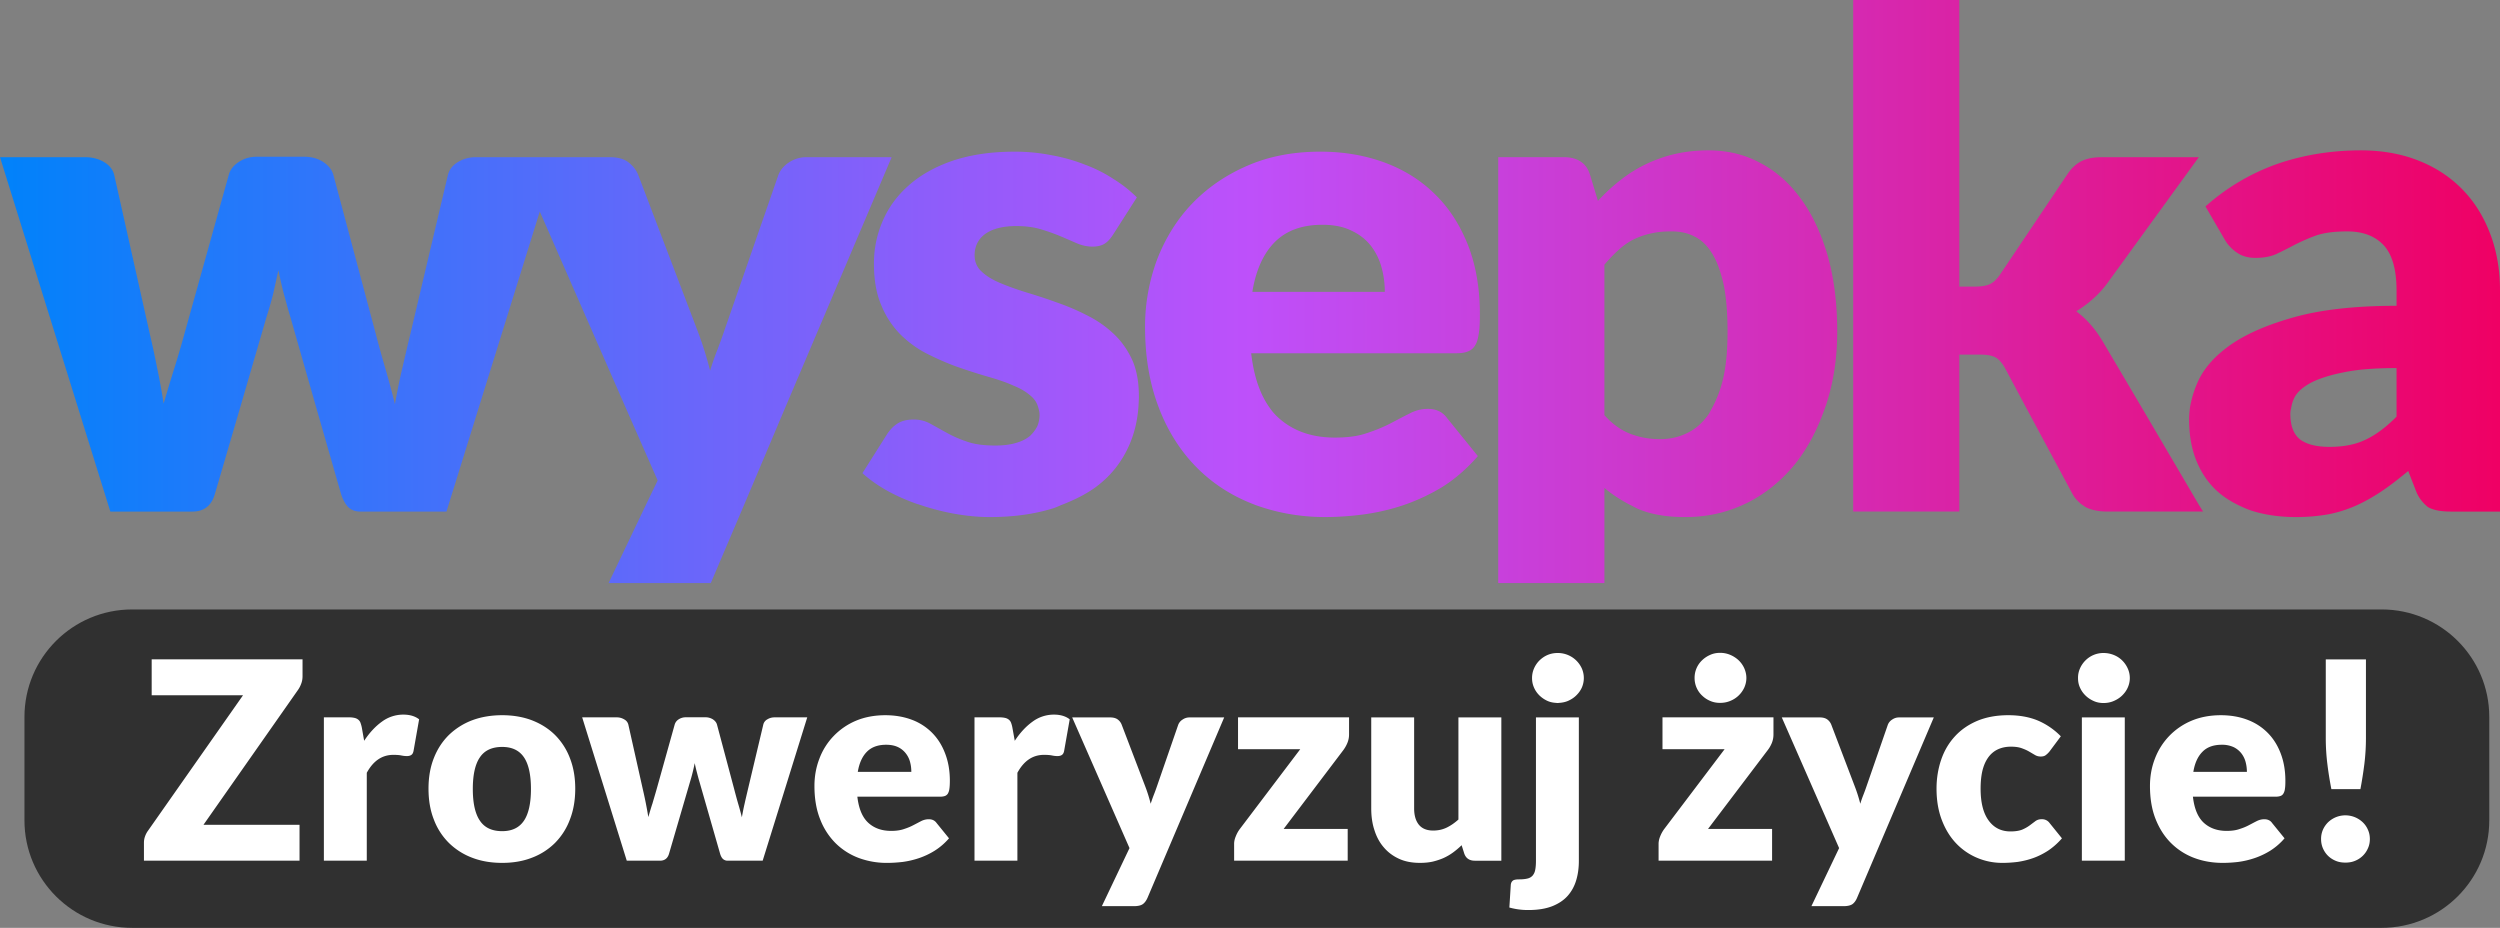 <svg xmlns="http://www.w3.org/2000/svg" xml:space="preserve" width="194" height="72">
    <rect width="100%" height="100%" fill="#808080" stroke="none"/>
    <linearGradient id="wysepkaGradient" gradientUnits="userSpaceOnUse">
        <stop offset="0" style="stop-color:#0082FA"/>
        <stop offset=".5" style="stop-color:#BE50FA"/>
        <stop offset="1" style="stop-color:#EF0064"/>
    </linearGradient>
    <path fill="url(#wysepkaGradient)" d="M113.898 27.275c.238-.086.43-.24.563-.462.156-.24.24-.548.294-.943.067-.375.084-.89.084-1.507 0-1.972-.308-3.754-.91-5.312-.616-1.558-1.458-2.893-2.554-3.958-1.083-1.08-2.388-1.903-3.898-2.467-1.528-.565-3.19-.857-5.01-.857-2.11 0-4.003.361-5.684 1.097-1.661.72-3.086 1.698-4.27 2.93-1.184 1.233-2.077 2.692-2.713 4.316a14.908 14.908 0 0 0-.944 5.244c0 2.365.362 4.453 1.066 6.271.016.035.034.085.051.137.72 1.832 1.735 3.375 2.987 4.609 1.235 1.216 2.674 2.126 4.321 2.759.035.016.07.031.122.05 1.7.617 3.504.942 5.44.942a23 23 0 0 0 2.954-.203 16.756 16.756 0 0 0 3.108-.72c.064-.019.133-.053.203-.07a15.606 15.606 0 0 0 2.831-1.352c.979-.618 1.89-1.406 2.744-2.385l-2.385-2.945c-.341-.48-.842-.72-1.491-.72-.498 0-.979.121-1.425.36-.447.222-.941.482-1.492.771-.534.276-1.149.531-1.834.754-.69.24-1.512.342-2.476.342-1.78 0-3.241-.514-4.374-1.54a4.29 4.29 0 0 1-.69-.789c-.736-1.028-1.217-2.415-1.425-4.215h15.892c.365 0 .672-.035.915-.137zM97.182 22.65c.273-1.679.859-2.982 1.747-3.87.893-.892 2.117-1.338 3.694-1.338.89 0 1.643.153 2.263.462.62.29 1.114.687 1.492 1.167.38.495.653 1.043.826 1.662.17.616.257 1.248.257 1.917h-10.28zm-9.337 5.244c-.377-.79-.86-1.474-1.461-2.023a8.505 8.505 0 0 0-2.041-1.405 17.775 17.775 0 0 0-2.333-.994 41.014 41.014 0 0 0-2.332-.77c-.771-.24-1.444-.48-2.06-.738-.602-.255-1.083-.545-1.443-.89-.36-.326-.546-.754-.546-1.267 0-.704.29-1.269.837-1.662.567-.396 1.357-.602 2.406-.602.718 0 1.37.086 1.936.26.565.17 1.085.36 1.526.547.447.188.876.377 1.271.547.377.154.772.24 1.17.24.36 0 .668-.066.907-.205.242-.136.464-.376.689-.718l1.85-2.897a10.064 10.064 0 0 0-1.78-1.405 10.95 10.95 0 0 0-2.234-1.13 13.625 13.625 0 0 0-2.608-.737 14.508 14.508 0 0 0-2.883-.275c-1.822 0-3.416.242-4.79.703-1.352.463-2.484 1.098-3.395 1.902-.897.788-1.581 1.714-2.028 2.76a8.237 8.237 0 0 0-.685 3.338c0 1.253.19 2.33.567 3.205.36.891.86 1.627 1.458 2.246A8.244 8.244 0 0 0 71.9 27.43c.777.394 1.548.736 2.354 1.028.788.275 1.577.532 2.35.755.772.221 1.456.444 2.059.719.602.24 1.084.55 1.456.909.225.223.363.478.447.77.052.188.103.376.103.584a2.3 2.3 0 0 1-.17.872c-.138.276-.328.53-.585.773-.271.22-.632.409-1.066.529-.44.136-.991.205-1.624.205-.893 0-1.647-.103-2.25-.325a9.301 9.301 0 0 1-1.543-.684c-.446-.243-.858-.481-1.237-.686a2.633 2.633 0 0 0-1.286-.324c-.517 0-.928.101-1.252.306-.33.206-.586.482-.825.84l-1.907 3.017c.533.479 1.17.94 1.907 1.352.737.412 1.526.755 2.402 1.063h.034c.876.306 1.786.546 2.71.72.945.169 1.89.272 2.814.272 1.889 0 3.553-.24 4.993-.7.26-.087.485-.208.724-.292 1.114-.446 2.11-.96 2.917-1.645a7.937 7.937 0 0 0 2.21-2.964c.4-.91.621-1.868.707-2.913.017-.275.036-.567.036-.858 0-1.111-.176-2.072-.534-2.86zm82.764 11.239-4.408-7.505-3.004-5.09c-.586-.993-1.27-1.78-2.077-2.38.464-.292.893-.6 1.288-.959a7.63 7.63 0 0 0 1.117-1.217l7.102-9.784h-7.534c-.637 0-1.165.105-1.578.31-.43.222-.772.547-1.083 1.01l-5.199 7.743c-.255.38-.514.634-.788.772-.278.136-.667.206-1.184.206h-1.218V0h-8.234v39.697h8.234v-12.18h1.596c.528 0 .928.068 1.184.204.277.137.532.427.772.857l1.63 3.05 3.588 6.68c.186.36.446.6.702.824.14.084.256.188.394.255.447.207.997.31 1.617.31h7.431l-.348-.565zm22.637-20.97c-.498-1.319-1.202-2.47-2.129-3.428-.944-.978-2.077-1.73-3.416-2.262-1.322-.53-2.83-.805-4.494-.805-2.32 0-4.495.36-6.521 1.062a16.754 16.754 0 0 0-5.543 3.29l1.495 2.57c.221.394.546.737.941 1.011.394.273.876.411 1.442.411.652 0 1.2-.103 1.644-.31.468-.222.944-.462 1.427-.718a14.432 14.432 0 0 1 1.665-.72c.62-.205 1.407-.307 2.388-.307 1.218 0 2.159.358 2.83 1.077.668.721.997 1.902.997 3.512v1.184c-3.16 0-5.769.29-7.846.857-2.06.565-3.706 1.269-4.942 2.108-1.218.838-2.077 1.78-2.575 2.809a8.232 8.232 0 0 0-.666 2.107c-.036.31-.07.6-.07.909 0 1.233.192 2.33.58 3.27.4.96.945 1.747 1.669 2.382.43.379.907.687 1.44.96.376.189.755.36 1.165.5 1.028.324 2.182.493 3.433.493.945 0 1.804-.084 2.558-.222a9.97 9.97 0 0 0 2.181-.701c.051-.019.1-.053.15-.07a13.952 13.952 0 0 0 1.84-1.062c.633-.427 1.287-.942 1.99-1.522l.585 1.507c.186.496.44.82.701 1.078.104.084.186.188.291.24.399.222.98.325 1.769.325H194V22.513c0-1.578-.256-3.034-.754-4.352zm-7.274 14.166c-.811.824-1.617 1.424-2.423 1.8-.788.376-1.712.548-2.78.548-.996 0-1.75-.188-2.266-.564-.511-.394-.772-1.046-.772-2.007 0-.17.036-.325.07-.495.052-.292.14-.567.291-.84.238-.41.667-.77 1.286-1.097.62-.307 1.461-.582 2.524-.787 1.066-.223 2.418-.325 4.07-.325v3.767zm-44.159-12.54c-.515-1.73-1.2-3.202-2.094-4.403-.888-1.216-1.936-2.125-3.154-2.759-1.218-.652-2.558-.96-3.984-.96-.959 0-1.834.103-2.64.291-.807.19-1.56.463-2.267.806-.703.343-1.353.755-1.955 1.234a13.955 13.955 0 0 0-1.718 1.593l-.613-2.02c-.14-.464-.378-.807-.725-1.03-.36-.238-.79-.343-1.301-.343h-5.098v33.049h8.238v-7.383c.584.498 1.234.91 1.901 1.269.261.119.5.274.76.377.975.412 2.18.615 3.601.615 1.681 0 3.19-.341 4.583-.992.068-.034.155-.07.22-.103 1.444-.72 2.68-1.733 3.725-3.016.996-1.25 1.767-2.725 2.335-4.386.018-.07.053-.118.07-.188.58-1.746.871-3.651.871-5.721 0-2.212-.256-4.183-.755-5.93zm-8.15 9.801a9.24 9.24 0 0 1-.787 2.038c-.104.171-.191.376-.309.547-.48.67-1.031 1.147-1.665 1.44-.635.31-1.34.463-2.093.463-.81 0-1.564-.136-2.284-.41-.72-.276-1.409-.755-2.024-1.458V20.541c.36-.428.702-.787 1.062-1.112a5.438 5.438 0 0 1 1.148-.824c.43-.206.88-.377 1.361-.479.495-.121 1.028-.17 1.626-.17.672 0 1.252.118 1.786.393.533.256.998.702 1.374 1.318.377.602.667 1.407.893 2.4.203.976.307 2.192.307 3.65 0 1.524-.121 2.808-.395 3.872zm-64.47-17.392-8.258 19.43-3.173 7.505-2.605 6.114h-7.93l2.917-6.114.89-1.852-2.484-5.653-6.662-15.214-4.735 15.214-2.331 7.505-.173.565h-6.695c-.359 0-.667-.103-.91-.325-.068-.053-.133-.156-.203-.24a3.117 3.117 0 0 1-.382-.823l-1.919-6.682-2.007-7.026c-.192-.614-.344-1.231-.517-1.83a38.69 38.69 0 0 1-.412-1.8c-.138.616-.271 1.232-.41 1.85a31.018 31.018 0 0 1-.53 1.834l-2.028 6.972-1.955 6.682c-.257.923-.842 1.388-1.752 1.388H8.562L0 12.197h6.59c.585 0 1.1.137 1.512.397.43.255.684.616.771 1.025l2.762 12.337c.221.943.412 1.85.585 2.724.186.891.344 1.763.477 2.638.26-.875.516-1.746.793-2.62.273-.875.546-1.782.806-2.742l3.447-12.352c.103-.413.363-.755.775-1.03.413-.272.877-.411 1.405-.411h3.67c.586 0 1.086.139 1.496.41.412.276.686.618.79 1.031l3.293 12.352c.243.943.5 1.85.755 2.724.256.892.5 1.78.72 2.69.156-.89.33-1.764.534-2.638.207-.874.41-1.798.653-2.776l2.913-12.337c.092-.409.342-.77.758-1.025.413-.26.893-.397 1.424-.397h10.38c.638 0 1.136.137 1.497.43.342.274.602.615.736.992l4.513 11.856a27.53 27.53 0 0 1 1.048 3.291c.175-.564.36-1.114.582-1.663.207-.548.412-1.113.602-1.677l4.1-11.807c.14-.393.413-.735.825-1.01a2.44 2.44 0 0 1 1.34-.412h6.64z"/>
    <path fill="#303030" d="M184.815 72H10.253c-4.614 0-8.355-3.736-8.355-8.34v-8.023c0-4.609 3.741-8.344 8.355-8.344h174.562c4.611 0 8.353 3.735 8.353 8.344v8.022c0 4.605-3.742 8.341-8.353 8.341z"/>
    <path fill="#fff" d="M11.77 51.166h11.707v1.306c0 .184-.026.369-.09.545-.062.18-.143.347-.252.506l-7.347 10.484h7.456v2.782H11.17v-1.392c0-.163.026-.33.083-.488.056-.16.134-.311.234-.448l7.372-10.509H11.77v-2.786zm17.862 4.838c-.507.366-.965.86-1.374 1.482l-.182-1.034a2.586 2.586 0 0 0-.103-.364.534.534 0 0 0-.174-.243.691.691 0 0 0-.278-.134 1.83 1.83 0 0 0-.41-.045h-1.978V66.79h3.329v-6.821c.504-.925 1.187-1.392 2.06-1.392.25 0 .46.013.623.048.165.034.308.046.435.046.138 0 .255-.029.342-.092.086-.055.142-.166.17-.314l.432-2.445c-.308-.242-.714-.366-1.227-.366a2.78 2.78 0 0 0-1.665.55m11.028 7.68c.36-.536.542-1.361.542-2.46s-.182-1.923-.542-2.455c-.364-.538-.927-.807-1.69-.807-.793 0-1.37.27-1.73.807-.368.532-.55 1.356-.55 2.456 0 1.098.182 1.923.55 2.459.36.542.937.814 1.73.814.763 0 1.326-.272 1.69-.815m2.406-6.653a5.098 5.098 0 0 1 1.157 1.794c.278.707.416 1.498.416 2.377 0 .89-.138 1.689-.416 2.398a5.093 5.093 0 0 1-1.157 1.815 5.07 5.07 0 0 1-1.79 1.145c-.693.271-1.465.4-2.306.4-.854 0-1.63-.129-2.332-.4a5.188 5.188 0 0 1-1.8-1.145 5.065 5.065 0 0 1-1.17-1.814c-.281-.71-.416-1.51-.416-2.399 0-.878.135-1.67.416-2.377.274-.701.669-1.3 1.17-1.794a5.292 5.292 0 0 1 1.8-1.136c.701-.262 1.478-.394 2.332-.394.841 0 1.613.132 2.306.394.698.27 1.292.646 1.79 1.136m16.463-1.2a.633.633 0 0 0-.302.417l-1.184 4.988c-.092.396-.182.766-.26 1.122-.082.356-.152.707-.213 1.068-.091-.364-.19-.729-.295-1.079-.104-.362-.203-.73-.302-1.11l-1.332-4.997c-.043-.168-.152-.303-.32-.417a1.069 1.069 0 0 0-.607-.16h-1.479a.99.99 0 0 0-.572.16.712.712 0 0 0-.311.417l-1.396 4.996c-.109.385-.221.755-.326 1.116-.117.345-.216.699-.32 1.053a32.018 32.018 0 0 0-.43-2.169l-1.117-4.988a.623.623 0 0 0-.313-.416 1.105 1.105 0 0 0-.61-.164h-2.663l3.46 11.123h2.575c.368 0 .606-.184.71-.559l1.612-5.52c.078-.25.148-.502.209-.747.06-.242.117-.496.169-.747.048.245.104.488.17.731.064.245.128.491.203.741l1.59 5.542c.057.199.135.343.236.433a.535.535 0 0 0 .367.126h2.705l3.459-11.123h-2.536c-.216 0-.402.055-.577.164m11.19 4.064c0-.261-.031-.525-.101-.775a1.816 1.816 0 0 0-.334-.665 1.653 1.653 0 0 0-.607-.483c-.25-.118-.554-.179-.914-.179-.633 0-1.132.18-1.491.543-.356.36-.595.879-.707 1.56h4.153zm1.585-3.057c.442.438.784.968 1.028 1.604.25.635.377 1.35.377 2.147 0 .25-.013.462-.035.612a.992.992 0 0 1-.116.377.462.462 0 0 1-.23.19c-.1.034-.221.055-.373.055h-6.424c.108.932.39 1.605.849 2.026.455.417 1.049.628 1.773.628.386 0 .72-.046.997-.144.282-.09.529-.193.745-.31.221-.113.42-.22.603-.314.182-.088.372-.136.577-.136.265 0 .464.098.602.29l.966 1.19a4.953 4.953 0 0 1-1.113.962 5.851 5.851 0 0 1-1.223.578c-.42.14-.841.237-1.257.293-.42.048-.82.074-1.196.074a6.237 6.237 0 0 1-2.202-.377 5.098 5.098 0 0 1-1.791-1.132 5.318 5.318 0 0 1-1.213-1.865c-.3-.744-.447-1.612-.447-2.598 0-.741.126-1.446.382-2.11a5.083 5.083 0 0 1 1.096-1.75 5.205 5.205 0 0 1 1.726-1.192c.676-.287 1.443-.435 2.297-.435.737 0 1.412.114 2.024.34a4.357 4.357 0 0 1 1.578.997m7.816-.834c-.507.367-.967.86-1.374 1.483l-.187-1.034a2.088 2.088 0 0 0-.1-.364.561.561 0 0 0-.173-.243.704.704 0 0 0-.277-.134 1.857 1.857 0 0 0-.416-.045h-1.972V66.79h3.329v-6.821c.502-.925 1.187-1.392 2.058-1.392.252 0 .46.013.629.048.165.034.307.046.425.046.143 0 .26-.029.346-.092.083-.055.144-.166.17-.314l.432-2.445c-.307-.242-.718-.366-1.225-.366a2.78 2.78 0 0 0-1.665.55m11.649-.165a.817.817 0 0 0-.34.408l-1.652 4.777c-.077.227-.16.454-.247.671-.085.22-.163.446-.237.677a11.237 11.237 0 0 0-.416-1.33l-1.83-4.795a.904.904 0 0 0-.299-.406c-.143-.113-.347-.169-.602-.169h-2.944l4.447 10.14-2.145 4.506h2.489c.316 0 .545-.056.687-.156.145-.103.265-.264.365-.486l5.952-14.004H92.31a.922.922 0 0 0-.541.167m4.303 2.3h4.826L96.2 64.344c-.138.188-.24.385-.316.586a1.51 1.51 0 0 0-.116.507v1.352h8.813v-2.463h-4.971l4.646-6.135c.112-.157.216-.333.3-.538.086-.21.13-.425.13-.655v-1.332h-8.615v2.472zm17.103 5.455c-.3.27-.613.485-.93.636-.319.15-.662.221-1.026.221-.486 0-.854-.145-1.106-.443-.251-.306-.376-.728-.376-1.28v-7.056h-3.329v7.057c0 .611.078 1.179.247 1.687.163.521.406.97.731 1.344.322.379.717.672 1.185.885.467.214 1.008.314 1.62.314.352 0 .686-.031.985-.097.298-.072.581-.164.845-.28.26-.119.508-.263.732-.427.23-.169.452-.353.669-.567l.203.643c.13.375.403.56.82.56h2.059V55.67h-3.33v7.923zm6.015 3.215c0 .293-.021.523-.06.705a.937.937 0 0 1-.204.437.763.763 0 0 1-.395.224c-.164.04-.377.064-.633.064-.254 0-.429.032-.51.108-.088.071-.14.182-.152.33l-.11 1.746a5.337 5.337 0 0 0 1.484.195c.737 0 1.351-.103 1.852-.3.498-.2.9-.47 1.204-.818.303-.349.52-.752.654-1.216.135-.459.199-.95.199-1.475V55.67h-3.329v11.137zm3.113-12.83c.186-.177.334-.377.443-.612a1.859 1.859 0 0 0 0-1.504 2.043 2.043 0 0 0-1.882-1.19c-.274 0-.524.05-.764.149-.233.099-.441.239-.628.419a1.98 1.98 0 0 0-.428.622 1.859 1.859 0 0 0-.157.757c0 .27.053.515.157.747.103.235.246.435.428.612.187.177.395.316.629.42.195.084.398.126.616.142.046.002.1.013.147.013.056 0 .1-.01.156-.013.217-.016.433-.058.636-.142.243-.104.464-.243.647-.42m9.784 0c.182.177.389.313.624.412.238.105.49.152.763.152.28 0 .545-.047.794-.152a2.027 2.027 0 0 0 1.087-1.03c.104-.234.164-.485.164-.751 0-.262-.06-.515-.164-.754a1.996 1.996 0 0 0-.443-.623 2.185 2.185 0 0 0-.644-.415 1.98 1.98 0 0 0-.794-.157c-.274 0-.525.05-.763.157-.235.103-.442.24-.625.415a1.874 1.874 0 0 0-.586 1.377 1.871 1.871 0 0 0 .586 1.37m-3.077 4.159h4.82l-4.695 6.206a2.53 2.53 0 0 0-.316.586 1.575 1.575 0 0 0-.112.507v1.352h8.808v-2.463h-4.972l4.647-6.135c.121-.157.22-.333.307-.538.082-.21.125-.425.125-.655v-1.332h-8.612v2.472zm17.824-2.3a.822.822 0 0 0-.339.408l-1.655 4.777c-.077.227-.16.454-.246.671-.088.22-.165.446-.235.677a11.26 11.26 0 0 0-.42-1.33l-1.825-4.795a.918.918 0 0 0-.3-.406c-.146-.113-.346-.169-.602-.169h-2.944l4.448 10.14-2.15 4.506h2.493c.312 0 .547-.056.69-.156.142-.103.264-.264.358-.486l5.957-14.004h-2.692c-.19 0-.37.05-.538.167m11.609 7.734a.787.787 0 0 0-.503.152c-.13.1-.277.206-.433.325a2.88 2.88 0 0 1-.572.324c-.23.095-.534.145-.923.145-.72 0-1.289-.287-1.7-.859-.416-.573-.616-1.396-.616-2.459 0-.504.043-.963.134-1.366.096-.404.24-.744.434-1.024.192-.28.438-.496.733-.643.298-.146.65-.227 1.057-.227.33 0 .608.04.828.119.223.08.417.165.581.263.17.098.316.185.447.262.13.078.277.121.447.121.173 0 .303-.037.393-.108a1.64 1.64 0 0 0 .296-.287l.875-1.174a5.52 5.52 0 0 0-1.78-1.222c-.66-.275-1.428-.415-2.299-.415-.91 0-1.712.149-2.4.436-.69.293-1.271.692-1.743 1.209-.47.513-.825 1.112-1.063 1.811s-.36 1.448-.36 2.245c0 .915.14 1.733.416 2.448.274.715.647 1.316 1.115 1.805a4.802 4.802 0 0 0 1.634 1.12c.62.26 1.27.386 1.946.386.382 0 .771-.026 1.174-.074.399-.06.799-.153 1.197-.293.399-.14.785-.332 1.167-.578.376-.25.74-.567 1.083-.96l-.962-1.192a.706.706 0 0 0-.603-.29m3.111 3.217h3.33V55.671h-3.33v11.118zm3.118-15.55a1.98 1.98 0 0 0-.651-.418 2.12 2.12 0 0 0-.79-.149 1.961 1.961 0 0 0-1.39.568c-.182.18-.325.385-.43.622a1.784 1.784 0 0 0-.155.757c0 .27.047.515.156.747.104.234.247.435.429.611.182.178.395.317.629.42.234.108.49.156.762.156.278 0 .542-.048.789-.155.249-.104.465-.243.65-.42.182-.177.334-.378.438-.612a1.792 1.792 0 0 0 0-1.504 2.026 2.026 0 0 0-.437-.622m9.688 8.654a2.98 2.98 0 0 0-.103-.775 1.856 1.856 0 0 0-.33-.665 1.722 1.722 0 0 0-.608-.483 2.136 2.136 0 0 0-.909-.179c-.643 0-1.14.18-1.496.543-.36.36-.599.879-.71 1.56h4.156zm1.583-3.057c.446.438.784.968 1.03 1.604.248.635.373 1.35.373 2.147 0 .25-.008.462-.034.612a.899.899 0 0 1-.118.377.418.418 0 0 1-.23.19c-.094.034-.22.055-.372.055h-6.42c.104.932.387 1.605.845 2.026.46.417 1.05.628 1.774.628.39 0 .72-.046.996-.144.288-.09.534-.193.75-.31.218-.113.417-.22.604-.314.182-.088.372-.136.571-.136.265 0 .47.098.602.29l.968 1.19a4.942 4.942 0 0 1-1.11.962 5.863 5.863 0 0 1-1.228.578c-.416.14-.835.237-1.255.293a10.5 10.5 0 0 1-1.197.074c-.78 0-1.513-.122-2.199-.377a5.045 5.045 0 0 1-1.79-1.132c-.515-.503-.918-1.12-1.217-1.865-.3-.744-.447-1.612-.447-2.598 0-.741.125-1.446.381-2.11a5.198 5.198 0 0 1 1.097-1.75 5.18 5.18 0 0 1 1.73-1.192c.675-.287 1.44-.435 2.293-.435.741 0 1.413.114 2.025.34.61.226 1.14.56 1.578.997m7.408 6.972a1.956 1.956 0 0 0-2.095-.392 1.99 1.99 0 0 0-.598.392 1.91 1.91 0 0 0-.399.58 1.784 1.784 0 0 0-.142.72c0 .259.048.5.142.717.1.228.23.42.399.586.173.167.37.296.598.389.23.097.482.136.751.136s.512-.04.741-.136a1.826 1.826 0 0 0 1.005-.975c.1-.218.149-.458.149-.716 0-.262-.05-.504-.149-.72a1.752 1.752 0 0 0-.402-.581m-2.436-2.575h2.254c.128-.672.229-1.33.31-1.976a16.37 16.37 0 0 0 .119-1.96v-6.132h-3.117V57.3c0 .653.042 1.31.12 1.96.078.646.183 1.303.314 1.975"/>
</svg>